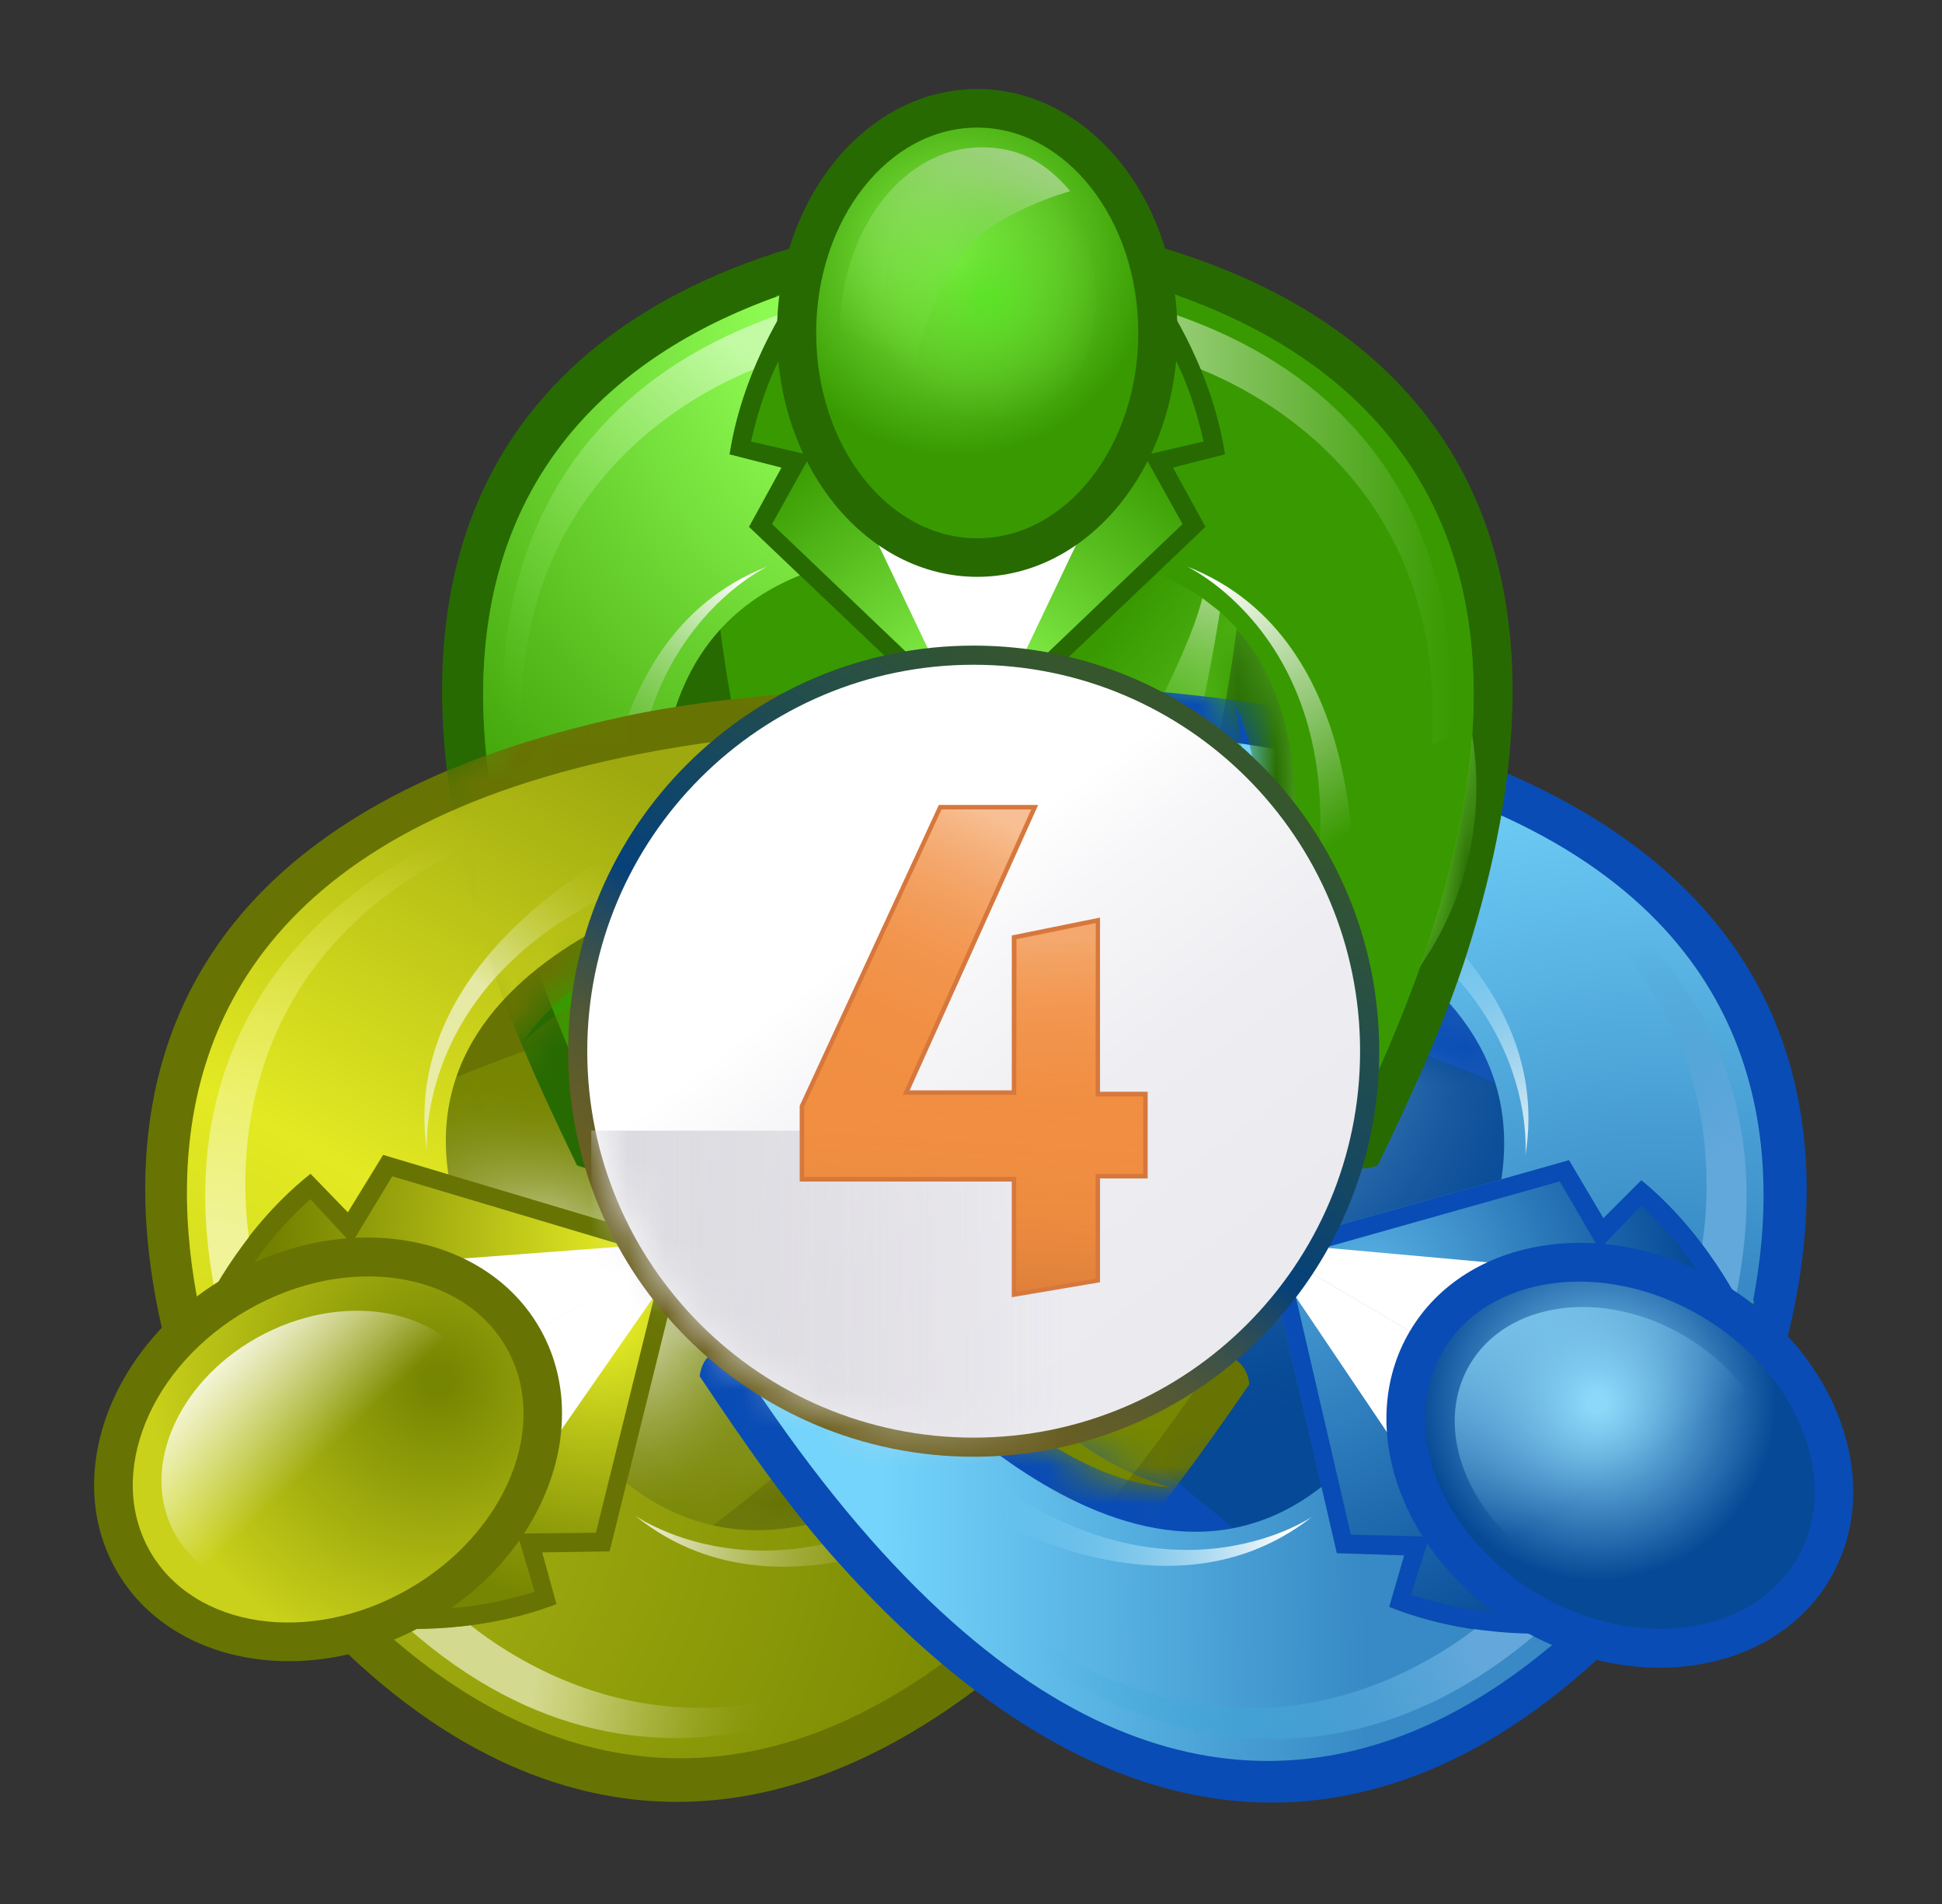 <svg width="51" height="50" viewBox="0 0 51 50" fill="none" xmlns="http://www.w3.org/2000/svg">
<rect x="0" y="0" width="51" height="50" fill="#333333" stroke="none"/>
<g clip-path="url(#clip0_5466_23330)">
<path d="M5.967 39.556C5.963 39.568 8.341 38.215 11.367 36.489C8.341 38.219 5.971 39.58 5.983 39.584C5.983 39.584 15.536 55.89 29.131 41.152C30.371 39.807 31.501 38.255 32.809 36.351C32.809 36.351 32.785 35.881 32.404 35.683C32.024 35.488 28.621 34.018 28.621 34.018C28.621 34.018 28.159 33.681 27.677 34.289C27.195 34.897 23.82 38.944 20.425 39.086C20.425 39.086 28.017 37.242 23.925 29.318C19.177 21.771 13.733 27.374 13.733 27.374C15.576 24.522 20.782 23.667 21.547 23.562C22.313 23.456 22.256 22.885 22.256 22.885C22.256 22.885 22.722 19.207 22.747 18.777C22.771 18.348 22.378 18.089 22.378 18.089C20.073 18.251 18.161 18.433 16.374 18.818C-3.225 23.047 5.967 39.556 5.967 39.556Z" fill="#677403"/>
<path d="M6.826 39.001C6.822 39.001 6.83 39.013 6.846 39.037C6.858 39.061 6.866 39.074 6.866 39.074C6.866 39.074 6.866 39.074 6.866 39.069C7.628 40.277 18.019 55.995 31.453 36.375L28.386 35.031C28.386 35.031 23.387 41.152 18.712 40.066C18.712 40.066 23.277 36.675 23.885 34.808C24.485 32.968 23.35 30.517 22.974 29.845C22.97 29.841 22.97 29.837 22.966 29.829C22.962 29.825 22.962 29.821 22.957 29.813C22.569 29.144 21.033 26.924 19.145 26.507C17.229 26.081 11.987 28.289 11.987 28.289C13.429 23.712 21.24 22.517 21.24 22.517L21.633 19.186C-2.087 20.795 6.174 37.733 6.826 39.001ZM11.29 36.501C12.566 35.772 13.992 34.958 15.402 34.151C13.996 34.958 12.566 35.772 11.29 36.501Z" fill="#778602"/>
<mask id="mask0_5466_23330" style="mask-type:luminance" maskUnits="userSpaceOnUse" x="4" y="19" width="28" height="28">
<path d="M6.83 39.009C6.826 39.009 6.834 39.021 6.846 39.041C6.858 39.065 6.862 39.074 6.862 39.074C6.862 39.074 6.862 39.074 6.862 39.069C7.583 40.22 17.994 56.044 31.452 36.383L28.386 35.035C28.386 35.035 23.387 41.156 18.712 40.07C18.712 40.07 23.277 36.679 23.885 34.812C24.48 32.985 23.354 30.538 22.969 29.841C22.965 29.833 22.961 29.825 22.957 29.821C22.953 29.813 22.949 29.805 22.945 29.8C22.54 29.116 21.017 26.924 19.141 26.507C17.225 26.081 11.983 28.289 11.983 28.289C13.425 23.712 21.235 22.517 21.235 22.517L21.628 19.186C-2.136 20.799 6.21 37.801 6.83 39.009Z" fill="white"/>
</mask>
<g mask="url(#mask0_5466_23330)">
<path opacity="0.79" d="M17.975 40.807C22.541 40.807 26.243 37.105 26.243 32.539C26.243 27.973 22.541 24.271 17.975 24.271C13.408 24.271 9.706 27.973 9.706 32.539C9.706 37.105 13.408 40.807 17.975 40.807Z" fill="url(#paint0_radial_5466_23330)"/>
</g>
<mask id="mask1_5466_23330" style="mask-type:luminance" maskUnits="userSpaceOnUse" x="4" y="19" width="28" height="28">
<path d="M6.83 39.009C6.826 39.009 6.834 39.021 6.846 39.041C6.858 39.065 6.862 39.074 6.862 39.074C6.862 39.074 6.862 39.074 6.862 39.069C7.583 40.22 17.994 56.044 31.452 36.383L28.386 35.035C28.386 35.035 23.387 41.156 18.712 40.07C18.712 40.07 23.277 36.679 23.885 34.812C24.48 32.985 23.354 30.538 22.969 29.841C22.965 29.833 22.961 29.825 22.957 29.821C22.953 29.813 22.949 29.805 22.945 29.8C22.54 29.116 21.017 26.924 19.141 26.507C17.225 26.081 11.983 28.289 11.983 28.289C13.425 23.712 21.235 22.517 21.235 22.517L21.628 19.186C-2.136 20.799 6.21 37.801 6.83 39.009Z" fill="white"/>
</mask>
<g mask="url(#mask1_5466_23330)">
<path opacity="0.52" d="M12.615 27.358C8.835 27.054 6.611 29.059 7.648 31.83C8.685 34.601 12.591 37.096 16.37 37.4C20.15 37.704 22.374 35.699 21.337 32.928C20.3 30.153 16.395 27.661 12.615 27.358Z" fill="url(#paint1_radial_5466_23330)"/>
</g>
<mask id="mask2_5466_23330" style="mask-type:luminance" maskUnits="userSpaceOnUse" x="4" y="19" width="28" height="28">
<path d="M6.83 39.009C6.826 39.009 6.834 39.021 6.846 39.041C6.858 39.065 6.862 39.074 6.862 39.074C6.862 39.074 6.862 39.074 6.862 39.069C7.583 40.22 17.994 56.044 31.452 36.383L28.386 35.035C28.386 35.035 23.387 41.156 18.712 40.07C18.712 40.07 23.277 36.679 23.885 34.812C24.48 32.985 23.354 30.538 22.969 29.841C22.965 29.833 22.961 29.825 22.957 29.821C22.953 29.813 22.949 29.805 22.945 29.8C22.54 29.116 21.017 26.924 19.141 26.507C17.225 26.081 11.983 28.289 11.983 28.289C13.425 23.712 21.235 22.517 21.235 22.517L21.628 19.186C-2.136 20.799 6.21 37.801 6.83 39.009Z" fill="white"/>
</mask>
<g mask="url(#mask2_5466_23330)">
<path opacity="0.52" d="M12.347 37.502C12.481 41.289 14.729 43.27 17.363 41.917C20 40.568 22.026 36.4 21.888 32.612C21.75 28.824 19.506 26.843 16.873 28.196C14.235 29.545 12.21 33.71 12.347 37.502Z" fill="url(#paint2_radial_5466_23330)"/>
</g>
<path d="M5.825 33.6C5.825 33.6 5.424 34.2 5.274 34.528C5.274 34.528 5.168 34.05 5.152 33.953L5.825 33.6Z" fill="#389A00"/>
<path d="M18.185 32.596L13.413 35.322L14.547 37.826L18.185 32.596Z" fill="white"/>
<path d="M11.039 42.732C11.039 42.732 10.318 42.772 9.961 42.736C9.961 42.736 10.318 43.068 10.395 43.133L11.039 42.732Z" fill="#389A00"/>
<path d="M6.83 39.001C6.83 39.001 17.505 56.765 31.461 36.379L28.39 35.03C28.39 35.03 21.864 43.222 16.459 38.952L14.669 37.895L13.271 35.342L6.83 39.001Z" fill="url(#paint3_radial_5466_23330)"/>
<path d="M11.881 42.27C11.881 42.27 17.148 47.5 23.925 43.068L23.998 43.522C23.998 43.522 17.484 48.796 10.654 42.703L10.455 42.351L11.881 42.27Z" fill="url(#paint4_linear_5466_23330)"/>
<path d="M9.957 42.732C9.957 42.732 12.295 43.011 14.608 42.12L14.235 40.763L16.005 40.734L17.994 32.701L17.439 32.997L9.957 42.732Z" fill="url(#paint5_radial_5466_23330)"/>
<path d="M9.961 42.736C9.961 42.736 12.299 43.015 14.612 42.124L14.239 40.767L16.01 40.739L17.999 32.705L17.444 33.001L15.649 40.252L13.583 40.273L14.041 41.8C14.041 41.8 11.873 42.513 10.727 42.1L9.961 42.736Z" fill="#677403"/>
<path d="M6.866 39.078C6.866 39.078 -3.015 20.86 21.633 19.191L21.239 22.52C21.239 22.52 10.775 24.145 11.776 30.85L11.8 32.883L13.291 35.383L6.866 39.078Z" fill="url(#paint6_linear_5466_23330)"/>
<path d="M5.262 34.528C5.262 34.528 6.21 32.373 8.15 30.829L9.131 31.842L10.058 30.331L17.991 32.701L17.452 33.029L5.262 34.528Z" fill="url(#paint7_radial_5466_23330)"/>
<path opacity="0.41" d="M6.83 36.497C8.576 35.5 10.626 35.8 11.407 37.173C12.189 38.547 11.407 40.463 9.661 41.46C7.915 42.456 5.865 42.156 5.084 40.783C4.302 39.41 5.084 37.494 6.83 36.497Z" fill="url(#paint8_radial_5466_23330)"/>
<path opacity="0.77" d="M11.213 30.238C11.213 30.238 10.796 25.324 17.221 22.991L16.67 22.115C16.67 22.115 10.431 25.008 11.213 30.238Z" fill="url(#paint9_linear_5466_23330)"/>
<path d="M6.648 33.11C6.648 33.11 4.821 25.915 12.076 22.33L11.724 22.034C11.724 22.034 3.873 24.967 5.651 33.945L5.849 34.297L6.648 33.11Z" fill="url(#paint10_linear_5466_23330)"/>
<path d="M5.27 34.528C5.27 34.528 6.218 32.373 8.158 30.829L9.139 31.842L10.066 30.331L17.999 32.701L17.46 33.029L10.302 30.89L9.232 32.66L8.15 31.49C8.15 31.49 6.437 32.997 6.21 34.192L5.27 34.528Z" fill="#677403"/>
<path d="M18.189 32.596L13.417 35.322L11.833 33.074L18.189 32.596Z" fill="white"/>
<path d="M18.185 32.592L13.413 35.318L14.547 37.826L18.185 32.592Z" fill="white"/>
<path d="M11.224 42.627C14.295 40.873 15.617 37.406 14.177 34.884C12.736 32.363 9.079 31.741 6.007 33.495C2.936 35.25 1.614 38.716 3.054 41.238C4.495 43.76 8.152 44.382 11.224 42.627Z" fill="#677403"/>
<path d="M6.522 34.39C9.106 32.912 12.141 33.361 13.299 35.391C14.458 37.421 13.303 40.26 10.715 41.739C8.126 43.218 5.096 42.764 3.937 40.734C2.778 38.705 3.933 35.865 6.522 34.39Z" fill="url(#paint11_radial_5466_23330)"/>
<path opacity="0.77" d="M16.674 39.799C16.674 39.799 20.692 42.655 25.967 38.308L26.441 39.227C26.441 39.223 20.782 43.129 16.674 39.799Z" fill="url(#paint12_linear_5466_23330)"/>
<path opacity="0.56" d="M23.897 34.816C24.493 32.989 23.366 30.542 22.982 29.845C22.978 29.837 22.974 29.829 22.97 29.825C22.965 29.817 22.961 29.808 22.957 29.805C22.552 29.12 21.029 26.928 19.153 26.511C18.712 26.414 18.088 26.454 17.395 26.58L17.541 26.847C17.954 26.807 18.323 26.811 18.61 26.875C20.486 27.293 22.009 29.48 22.415 30.169C22.419 30.177 22.423 30.185 22.427 30.189C22.431 30.197 22.435 30.206 22.439 30.21C22.828 30.906 23.95 33.353 23.354 35.18C23.245 35.513 23.01 35.897 22.698 36.298L22.791 36.469C23.326 35.873 23.739 35.294 23.897 34.816Z" fill="url(#paint13_linear_5466_23330)"/>
<path d="M6.943 35.026C9.147 33.9 11.651 34.39 12.534 36.12C13.417 37.85 12.344 40.163 10.14 41.289C7.936 42.416 5.432 41.925 4.549 40.196C3.666 38.466 4.739 36.153 6.943 35.026Z" fill="url(#paint14_linear_5466_23330)"/>
<path d="M45.149 39.778C45.161 39.774 42.812 38.377 39.81 36.602C42.812 38.373 45.17 39.762 45.166 39.746C45.166 39.746 54.605 23.375 35.066 18.858C33.284 18.445 31.375 18.234 29.07 18.04C29.07 18.04 28.673 18.295 28.694 18.725C28.71 19.154 29.123 22.837 29.123 22.837C29.123 22.837 29.058 23.404 29.824 23.521C30.59 23.639 35.779 24.566 37.582 27.451C37.582 27.451 32.222 21.767 27.361 29.241C23.152 37.1 30.719 39.057 30.719 39.057C27.324 38.867 24.011 34.767 23.541 34.155C23.067 33.544 22.601 33.872 22.601 33.872C22.601 33.872 19.174 35.29 18.793 35.48C18.408 35.67 18.375 36.14 18.375 36.14C19.656 38.065 20.762 39.633 21.985 40.998C35.358 55.942 45.149 39.778 45.149 39.778Z" fill="#094CB5"/>
<path d="M44.242 39.304C44.246 39.304 44.246 39.308 44.242 39.304C44.242 39.308 44.25 39.296 44.266 39.268C44.282 39.244 44.291 39.231 44.291 39.231C44.291 39.231 44.291 39.231 44.286 39.231C44.959 37.971 53.471 21.159 29.775 19.203L30.12 22.537C30.12 22.537 37.914 23.849 39.287 28.447C39.287 28.447 34.082 26.163 32.157 26.555C30.262 26.944 28.694 29.144 28.297 29.805C28.293 29.808 28.293 29.813 28.289 29.817C28.285 29.821 28.285 29.825 28.28 29.829C27.892 30.497 26.721 32.928 27.296 34.779C27.875 36.655 32.388 40.115 32.388 40.115C27.697 41.127 22.791 34.933 22.791 34.933L19.7 36.246C32.838 56.064 43.464 40.499 44.242 39.304ZM39.859 36.667C38.595 35.922 37.177 35.083 35.783 34.257C37.181 35.079 38.595 35.918 39.859 36.667Z" fill="#064996"/>
<mask id="mask3_5466_23330" style="mask-type:luminance" maskUnits="userSpaceOnUse" x="19" y="19" width="28" height="28">
<path d="M44.246 39.296C44.25 39.3 44.25 39.3 44.246 39.296C44.246 39.3 44.254 39.288 44.266 39.264C44.278 39.244 44.286 39.231 44.286 39.231C44.286 39.231 44.286 39.231 44.282 39.231C44.923 38.032 53.519 21.155 29.775 19.195L30.12 22.529C30.12 22.529 37.914 23.841 39.287 28.439C39.287 28.439 34.082 26.154 32.157 26.547C30.274 26.936 28.706 29.124 28.293 29.804C28.289 29.812 28.285 29.821 28.28 29.825C28.276 29.833 28.272 29.841 28.268 29.845C27.871 30.534 26.725 32.944 27.292 34.779C27.871 36.655 32.384 40.115 32.384 40.115C27.693 41.127 22.787 34.933 22.787 34.933L19.7 36.246C32.866 56.104 43.509 40.435 44.246 39.296Z" fill="white"/>
</mask>
<g mask="url(#mask3_5466_23330)">
<path opacity="0.74" d="M33.109 41.087C37.676 41.087 41.378 37.385 41.378 32.819C41.378 28.252 37.676 24.55 33.109 24.55C28.543 24.55 24.841 28.252 24.841 32.819C24.841 37.385 28.543 41.087 33.109 41.087Z" fill="url(#paint15_radial_5466_23330)"/>
</g>
<path d="M40.049 42.849C40.049 42.849 40.77 42.902 41.126 42.869C41.126 42.869 40.766 43.198 40.689 43.258L40.049 42.849Z" fill="#389A00"/>
<path d="M33.053 32.608L37.784 35.403L39.397 33.179L33.053 32.608Z" fill="white"/>
<path d="M45.4 33.799C45.4 33.799 45.793 34.407 45.939 34.735C45.939 34.735 46.053 34.261 46.069 34.163L45.4 33.799Z" fill="#389A00"/>
<path d="M44.242 39.304C44.242 39.304 54.39 21.236 29.771 19.203L30.116 22.537C30.116 22.537 40.466 24.153 39.429 30.959L39.397 33.041L37.87 35.521L44.242 39.304Z" fill="url(#paint16_radial_5466_23330)"/>
<path d="M44.582 33.292C44.582 33.292 46.519 26.126 39.312 22.431L39.672 22.144C39.672 22.144 47.479 25.194 45.567 34.143L45.36 34.492L44.582 33.292Z" fill="url(#paint17_linear_5466_23330)"/>
<path d="M45.935 34.739C45.935 34.739 45.02 32.571 43.104 31L42.107 31.996L41.204 30.469L33.239 32.717L33.77 33.053L45.935 34.739Z" fill="url(#paint18_radial_5466_23330)"/>
<path d="M45.935 34.735C45.935 34.735 45.02 32.567 43.104 30.995L42.107 31.992L41.204 30.469L33.239 32.717L33.77 33.053L40.961 31.024L42.002 32.81L43.104 31.656C43.104 31.656 44.797 33.187 45.004 34.386L45.935 34.735Z" fill="#094CB5"/>
<path d="M44.291 39.236C44.291 39.236 33.352 56.838 19.7 36.25L22.787 34.945C22.787 34.945 29.378 43.234 34.71 39.041L36.468 38.012L37.902 35.48L44.291 39.236Z" fill="url(#paint19_linear_5466_23330)"/>
<path d="M41.135 42.882C41.135 42.882 38.793 43.125 36.492 42.201L36.885 40.848L35.114 40.791L33.247 32.729L33.798 33.033L41.135 42.882Z" fill="url(#paint20_radial_5466_23330)"/>
<path opacity="0.41" d="M42.066 40.544C40.337 39.519 39.583 37.591 40.385 36.234C41.187 34.877 43.241 34.605 44.971 35.626C46.701 36.651 47.455 38.579 46.652 39.936C45.85 41.294 43.796 41.565 42.066 40.544Z" fill="url(#paint21_radial_5466_23330)"/>
<path d="M34.458 39.831C34.458 39.831 30.395 42.626 25.189 38.203L24.703 39.114C24.699 39.114 30.302 43.104 34.458 39.831Z" fill="url(#paint22_linear_5466_23330)"/>
<path d="M39.211 42.379C39.211 42.379 33.867 47.528 27.155 42.999L27.074 43.453C27.074 43.453 33.507 48.821 40.43 42.833L40.637 42.484L39.211 42.379Z" fill="url(#paint23_linear_5466_23330)"/>
<path d="M41.127 42.873C41.127 42.873 38.785 43.117 36.484 42.193L36.877 40.84L35.107 40.783L33.239 32.721L33.79 33.025L35.475 40.301L37.542 40.354L37.055 41.877C37.055 41.877 39.215 42.622 40.365 42.225L41.127 42.873Z" fill="#094CB5"/>
<path d="M33.053 32.608L37.784 35.403L36.613 37.891L33.053 32.608Z" fill="white"/>
<path d="M33.053 32.608L37.784 35.407L39.397 33.179L33.053 32.608Z" fill="white"/>
<path d="M48.053 41.476C49.531 38.976 48.26 35.49 45.215 33.69C42.17 31.89 38.504 32.457 37.026 34.957C35.548 37.457 36.819 40.943 39.863 42.743C42.908 44.543 46.575 43.976 48.053 41.476Z" fill="#094CB5"/>
<path d="M40.385 41.857C37.821 40.342 36.707 37.481 37.898 35.472C39.089 33.463 42.127 33.057 44.692 34.573C47.256 36.088 48.37 38.948 47.179 40.957C45.988 42.967 42.95 43.372 40.385 41.857Z" fill="url(#paint24_radial_5466_23330)"/>
<path opacity="0.77" d="M40.057 30.355C40.057 30.355 40.547 25.45 34.159 23.019L34.722 22.152C34.726 22.152 40.92 25.137 40.057 30.355Z" fill="url(#paint25_linear_5466_23330)"/>
<path d="M40.669 41.139C38.538 39.88 37.61 37.506 38.599 35.833C39.587 34.159 42.115 33.827 44.246 35.087C46.377 36.347 47.305 38.721 46.316 40.394C45.328 42.063 42.8 42.399 40.669 41.139Z" fill="url(#paint26_linear_5466_23330)"/>
<path opacity="0.56" d="M32.153 26.547C30.269 26.936 28.702 29.124 28.288 29.804C28.284 29.812 28.28 29.821 28.276 29.825C28.272 29.833 28.268 29.841 28.264 29.845C27.867 30.534 26.721 32.944 27.288 34.779C27.422 35.213 27.766 35.731 28.215 36.274L28.378 36.015C28.139 35.675 27.96 35.355 27.871 35.071C27.304 33.236 28.451 30.825 28.848 30.137C28.852 30.128 28.856 30.12 28.86 30.116C28.864 30.108 28.868 30.1 28.872 30.096C29.285 29.416 30.857 27.224 32.737 26.839C33.081 26.77 33.531 26.782 34.033 26.855L34.134 26.693C33.356 26.519 32.647 26.446 32.153 26.547Z" fill="url(#paint27_linear_5466_23330)"/>
<path d="M25.68 5.696C25.672 5.688 25.663 8.423 25.663 11.906C25.659 8.423 25.655 5.688 25.647 5.696C25.647 5.696 6.753 5.903 12.805 25.02C13.356 26.766 14.146 28.516 15.151 30.599C15.151 30.599 15.572 30.809 15.933 30.574C16.293 30.339 19.255 28.115 19.255 28.115C19.255 28.115 19.777 27.88 19.489 27.163C19.202 26.446 17.363 21.504 18.922 18.486C18.922 18.486 16.759 25.992 25.668 26.369C34.576 25.992 32.413 18.486 32.413 18.486C33.976 21.504 32.133 26.442 31.846 27.163C31.558 27.88 32.08 28.115 32.08 28.115C32.08 28.115 35.046 30.343 35.402 30.574C35.759 30.805 36.184 30.599 36.184 30.599C37.189 28.516 37.975 26.766 38.53 25.02C44.578 5.903 25.68 5.696 25.68 5.696Z" fill="#276A02"/>
<path d="M25.736 6.721C25.736 6.717 25.736 6.717 25.736 6.721C25.736 6.717 25.724 6.717 25.696 6.721C25.668 6.721 25.651 6.721 25.651 6.721C25.651 6.721 25.651 6.721 25.651 6.725C24.225 6.786 5.42 8.013 15.795 29.407L18.489 27.414C18.489 27.414 15.653 20.037 18.914 16.517C18.914 16.517 19.595 22.16 20.916 23.614C22.216 25.049 24.906 25.279 25.68 25.283C25.684 25.283 25.692 25.283 25.696 25.283C25.7 25.283 25.708 25.283 25.712 25.283C26.486 25.275 29.176 25.049 30.476 23.614C31.797 22.16 32.477 16.517 32.477 16.517C35.739 20.041 32.903 27.414 32.903 27.414L35.597 29.407C45.964 8.009 27.158 6.782 25.736 6.721ZM25.692 11.838C25.692 13.308 25.692 14.949 25.692 16.569C25.692 14.949 25.692 13.304 25.692 11.838Z" fill="#389A00"/>
<mask id="mask4_5466_23330" style="mask-type:luminance" maskUnits="userSpaceOnUse" x="12" y="6" width="27" height="24">
<path d="M25.724 6.721C25.728 6.717 25.728 6.717 25.724 6.721C25.724 6.717 25.712 6.717 25.688 6.721C25.663 6.721 25.647 6.721 25.647 6.721C25.647 6.721 25.647 6.721 25.647 6.725C24.29 6.782 5.387 7.969 15.783 29.407L18.477 27.414C18.477 27.414 15.641 20.037 18.902 16.517C18.902 16.517 19.583 22.16 20.903 23.614C22.196 25.036 24.878 25.275 25.676 25.283C25.684 25.283 25.692 25.283 25.7 25.283C25.708 25.283 25.716 25.283 25.724 25.283C26.522 25.275 29.18 25.036 30.468 23.614C31.789 22.16 32.469 16.517 32.469 16.517C35.73 20.041 32.895 27.414 32.895 27.414L35.589 29.407C45.988 7.965 27.081 6.778 25.724 6.721Z" fill="white"/>
</mask>
<g mask="url(#mask4_5466_23330)">
<path opacity="0.74" d="M30.505 28.925C35.071 28.925 38.773 25.224 38.773 20.657C38.773 16.09 35.071 12.389 30.505 12.389C25.938 12.389 22.236 16.09 22.236 20.657C22.236 25.224 25.938 28.925 30.505 28.925Z" fill="url(#paint28_linear_5466_23330)"/>
</g>
<path d="M30.922 8.528C30.922 8.528 30.598 7.88 30.391 7.588C30.391 7.588 30.857 7.734 30.95 7.766L30.922 8.528Z" fill="#389A00"/>
<path d="M25.663 19.762V14.264L22.929 14.009L25.663 19.762Z" fill="white"/>
<path d="M20.405 8.528C20.405 8.528 20.73 7.88 20.936 7.588C20.936 7.588 20.47 7.734 20.377 7.766L20.405 8.528Z" fill="#389A00"/>
<path d="M25.736 6.721C25.736 6.721 5.019 7.179 15.795 29.407L18.489 27.414C18.489 27.414 14.612 17.683 21.001 15.111L22.812 14.078L25.72 14.131L25.736 6.721Z" fill="url(#paint29_radial_5466_23330)"/>
<path d="M20.389 9.488C20.389 9.488 13.235 11.469 13.721 19.551L13.291 19.389C13.291 19.389 11.942 11.117 20.62 8.208H21.025L20.389 9.488Z" fill="url(#paint30_linear_5466_23330)"/>
<path d="M20.944 7.588C20.944 7.588 19.542 9.48 19.165 11.931L20.531 12.279L19.676 13.835L25.668 19.547L25.684 18.919L20.944 7.588Z" fill="url(#paint31_radial_5466_23330)"/>
<path d="M20.94 7.588C20.94 7.588 19.538 9.48 19.161 11.931L20.526 12.279L19.672 13.835L25.663 19.547L25.679 18.919L20.275 13.762L21.28 11.955L19.724 11.595C19.724 11.595 20.182 9.358 21.106 8.568L20.94 7.588Z" fill="#276A02"/>
<path d="M25.651 6.717C25.651 6.717 46.369 7.175 35.593 29.403L32.899 27.41C32.899 27.41 36.679 17.517 30.359 15.062L28.58 14.074L25.672 14.127L25.651 6.717Z" fill="#389A00"/>
<path d="M30.395 7.58C30.395 7.58 31.797 9.472 32.174 11.923L30.809 12.271L31.663 13.827L25.672 19.539L25.655 18.911L30.395 7.58Z" fill="url(#paint32_radial_5466_23330)"/>
<path opacity="0.41" d="M25.052 11.607C26.629 11.607 27.907 9.976 27.907 7.965C27.907 5.953 26.629 4.323 25.052 4.323C23.474 4.323 22.195 5.953 22.195 7.965C22.195 9.976 23.474 11.607 25.052 11.607Z" fill="url(#paint33_radial_5466_23330)"/>
<path d="M31.169 14.876C31.169 14.876 35.642 16.95 34.483 23.687L35.516 23.643C35.516 23.643 36.099 16.788 31.169 14.876Z" fill="url(#paint34_linear_5466_23330)"/>
<path d="M31.574 15.707L32.036 16.063C32.036 16.063 31.294 20.957 30.387 22.034L29.281 20.633C29.281 20.633 31.161 17.396 31.574 15.707Z" fill="url(#paint35_linear_5466_23330)"/>
<path d="M30.938 9.488C30.938 9.488 38.092 11.469 37.606 19.551L38.035 19.389C38.035 19.389 39.385 11.117 30.707 8.208H30.302L30.938 9.488Z" fill="url(#paint36_linear_5466_23330)"/>
<path d="M30.391 7.588C30.391 7.588 31.793 9.48 32.17 11.931L30.804 12.279L31.659 13.835L25.668 19.547L25.651 18.919L31.056 13.762L30.051 11.955L31.607 11.595C31.607 11.595 31.149 9.358 30.225 8.568L30.391 7.588Z" fill="#276A02"/>
<path d="M25.663 19.762V14.264L28.402 14.009L25.663 19.762Z" fill="white"/>
<path d="M25.668 19.762V14.264L22.929 14.009L25.668 19.762Z" fill="white"/>
<path d="M25.664 15.148C28.568 15.148 30.922 12.28 30.922 8.743C30.922 5.205 28.568 2.338 25.664 2.338C22.759 2.338 20.405 5.205 20.405 8.743C20.405 12.28 22.759 15.148 25.664 15.148Z" fill="#276A02"/>
<path d="M25.663 14.135C27.999 14.135 29.893 11.72 29.893 8.743C29.893 5.765 27.999 3.351 25.663 3.351C23.327 3.351 21.434 5.765 21.434 8.743C21.434 11.72 23.327 14.135 25.663 14.135Z" fill="url(#paint37_radial_5466_23330)"/>
<path d="M28.09 5.024C28.09 5.024 26.15 5.571 25.412 6.523C24.675 7.475 23.427 9.5 24.112 13.025V13.029C22.836 12.255 22.054 10.707 22.054 8.743C22.054 6.053 23.719 3.869 25.773 3.869C26.733 3.869 27.442 4.234 28.102 5.015L28.09 5.024Z" fill="url(#paint38_linear_5466_23330)"/>
<path d="M20.158 14.876C20.158 14.876 15.685 16.95 16.844 23.687L15.811 23.643C15.811 23.643 15.227 16.788 20.158 14.876Z" fill="url(#paint39_linear_5466_23330)"/>
<path d="M25.996 11.388C27.533 11.388 28.779 9.801 28.779 7.843C28.779 5.886 27.533 4.298 25.996 4.298C24.459 4.298 23.213 5.886 23.213 7.843C23.213 9.801 24.459 11.388 25.996 11.388Z" fill="url(#paint40_radial_5466_23330)"/>
<mask id="mask5_5466_23330" style="mask-type:luminance" maskUnits="userSpaceOnUse" x="27" y="17" width="7" height="8">
<path d="M32.243 18.218C32.243 18.218 33.725 19.592 32.672 24.388C32.672 24.388 28.929 24.279 28.819 24.092C28.71 23.906 27.365 22.638 27.393 21.775C27.422 20.912 26.907 19.134 27.017 18.542C27.126 17.951 27.15 17.68 27.503 17.517C27.851 17.355 28.042 16.898 29.067 17.06C30.087 17.222 32.243 18.218 32.243 18.218Z" fill="white"/>
</mask>
<g mask="url(#mask5_5466_23330)">
<path d="M45.149 39.778C45.161 39.774 42.812 38.377 39.81 36.602C42.812 38.373 45.17 39.762 45.166 39.746C45.166 39.746 54.605 23.375 35.066 18.858C33.284 18.445 31.375 18.234 29.07 18.04C29.07 18.04 28.673 18.295 28.694 18.725C28.71 19.154 29.123 22.837 29.123 22.837C29.123 22.837 29.058 23.404 29.824 23.521C30.59 23.639 35.779 24.566 37.582 27.451C37.582 27.451 32.222 21.767 27.361 29.241C23.152 37.101 30.719 39.057 30.719 39.057C27.324 38.867 24.011 34.767 23.541 34.155C23.067 33.544 22.601 33.872 22.601 33.872C22.601 33.872 19.174 35.29 18.793 35.48C18.408 35.67 18.375 36.14 18.375 36.14C19.656 38.065 20.762 39.633 21.985 40.998C35.358 55.942 45.149 39.778 45.149 39.778Z" fill="#094CB5"/>
<path d="M44.242 39.304C44.246 39.304 44.246 39.308 44.242 39.304C44.242 39.308 44.25 39.296 44.266 39.268C44.282 39.244 44.291 39.231 44.291 39.231C44.291 39.231 44.291 39.231 44.286 39.231C44.959 37.971 53.471 21.159 29.775 19.203L30.12 22.537C30.12 22.537 37.914 23.849 39.287 28.447C39.287 28.447 34.082 26.163 32.157 26.555C30.262 26.944 28.694 29.144 28.297 29.805C28.293 29.808 28.293 29.813 28.289 29.817C28.285 29.821 28.285 29.825 28.28 29.829C27.892 30.497 26.721 32.928 27.296 34.779C27.875 36.655 32.388 40.115 32.388 40.115C27.697 41.127 22.791 34.933 22.791 34.933L19.7 36.246C32.838 56.064 43.464 40.499 44.242 39.304ZM39.859 36.667C38.595 35.922 37.177 35.083 35.783 34.257C37.181 35.079 38.595 35.918 39.859 36.667Z" fill="#064996"/>
<path d="M44.242 39.304C44.242 39.304 54.39 21.236 29.771 19.203L30.116 22.537C30.116 22.537 40.466 24.153 39.429 30.959L39.397 33.041L37.87 35.521L44.242 39.304Z" fill="url(#paint41_radial_5466_23330)"/>
</g>
<mask id="mask6_5466_23330" style="mask-type:luminance" maskUnits="userSpaceOnUse" x="25" y="31" width="10" height="9">
<path d="M25.627 36.412C25.627 36.412 28.2 38.96 30.719 39.061L31.169 39.069C31.169 39.069 33.802 37.911 33.81 37.882C33.819 37.854 34.807 34.686 34.815 34.459C34.823 34.236 34.232 32.895 34.086 32.778C33.944 32.66 33.089 32.276 32.522 32.15C31.955 32.025 31.282 31.96 31.096 31.96C30.906 31.96 30.002 31.952 29.472 31.944C28.941 31.935 28.503 32.069 27.997 32.142C27.495 32.215 26.389 32.997 26.316 33.122C26.243 33.248 25.57 34.962 25.562 34.998C25.554 35.035 25.384 35.743 25.384 35.743L25.627 36.412Z" fill="white"/>
</mask>
<g mask="url(#mask6_5466_23330)">
<path d="M5.967 39.556C5.963 39.568 8.341 38.215 11.367 36.489C8.341 38.219 5.971 39.58 5.983 39.584C5.983 39.584 15.536 55.89 29.131 41.152C30.371 39.807 31.501 38.255 32.809 36.351C32.809 36.351 32.785 35.881 32.404 35.683C32.024 35.488 28.621 34.018 28.621 34.018C28.621 34.018 28.159 33.681 27.677 34.289C27.195 34.897 23.82 38.944 20.425 39.086C20.425 39.086 28.017 37.242 23.925 29.318C19.177 21.771 13.733 27.374 13.733 27.374C15.576 24.522 20.782 23.667 21.547 23.562C22.313 23.456 22.256 22.885 22.256 22.885C22.256 22.885 22.722 19.207 22.747 18.777C22.771 18.348 22.378 18.089 22.378 18.089C20.073 18.251 18.161 18.433 16.374 18.818C-3.225 23.047 5.967 39.556 5.967 39.556Z" fill="#677403"/>
<path d="M6.826 39.001C6.822 39.001 6.83 39.013 6.846 39.037C6.858 39.061 6.866 39.074 6.866 39.074C6.866 39.074 6.866 39.074 6.866 39.069C7.628 40.277 18.019 55.995 31.453 36.376L28.386 35.031C28.386 35.031 23.387 41.152 18.712 40.066C18.712 40.066 23.277 36.675 23.885 34.808C24.485 32.968 23.35 30.517 22.974 29.845C22.97 29.841 22.97 29.837 22.966 29.829C22.962 29.825 22.962 29.821 22.957 29.813C22.569 29.144 21.033 26.924 19.145 26.507C17.229 26.082 11.987 28.289 11.987 28.289C13.429 23.712 21.24 22.517 21.24 22.517L21.633 19.186C-2.087 20.795 6.174 37.733 6.826 39.001ZM11.29 36.501C12.566 35.772 13.992 34.958 15.402 34.151C13.996 34.958 12.566 35.772 11.29 36.501Z" fill="#778602"/>
<mask id="mask7_5466_23330" style="mask-type:luminance" maskUnits="userSpaceOnUse" x="4" y="19" width="28" height="28">
<path d="M6.83 39.009C6.826 39.009 6.834 39.021 6.846 39.041C6.858 39.065 6.862 39.074 6.862 39.074C6.862 39.074 6.862 39.074 6.862 39.069C7.583 40.22 17.994 56.044 31.452 36.384L28.386 35.035C28.386 35.035 23.387 41.156 18.712 40.07C18.712 40.07 23.277 36.679 23.885 34.812C24.48 32.985 23.354 30.538 22.969 29.841C22.965 29.833 22.961 29.825 22.957 29.821C22.953 29.813 22.949 29.805 22.945 29.8C22.54 29.116 21.017 26.924 19.141 26.507C17.225 26.082 11.983 28.289 11.983 28.289C13.425 23.712 21.235 22.517 21.235 22.517L21.628 19.186C-2.136 20.799 6.21 37.801 6.83 39.009Z" fill="white"/>
</mask>
<g mask="url(#mask7_5466_23330)">
<path opacity="0.79" d="M17.975 40.807C22.541 40.807 26.243 37.105 26.243 32.539C26.243 27.973 22.541 24.271 17.975 24.271C13.408 24.271 9.706 27.973 9.706 32.539C9.706 37.105 13.408 40.807 17.975 40.807Z" fill="url(#paint42_radial_5466_23330)"/>
</g>
<path d="M6.83 39.001C6.83 39.001 17.505 56.765 31.461 36.38L28.39 35.031C28.39 35.031 21.864 43.222 16.459 38.952L14.669 37.895L13.271 35.342L6.83 39.001Z" fill="url(#paint43_radial_5466_23330)"/>
<path opacity="0.77" d="M16.674 39.799C16.674 39.799 20.692 42.655 25.967 38.308L26.441 39.227C26.441 39.223 20.782 43.129 16.674 39.799Z" fill="url(#paint44_linear_5466_23330)"/>
</g>
<mask id="mask8_5466_23330" style="mask-type:luminance" maskUnits="userSpaceOnUse" x="9" y="16" width="15" height="12">
<path d="M13.656 27.325C13.656 27.325 14.762 24.846 20.66 23.606C20.689 23.659 21.685 23.93 21.872 23.93C22.062 23.93 22.358 24.441 22.654 23.444C22.949 22.448 23.002 22.043 23.111 21.504C23.221 20.965 23.383 18.729 23.273 18.162C23.164 17.594 22.949 16.893 22.491 16.812C22.034 16.732 19.797 17.003 18.854 17.084C17.91 17.165 17.533 17.084 16.617 17.38C15.702 17.675 13.494 18.781 13.356 18.834C13.223 18.887 11.792 20.155 11.792 20.155L9.706 21.082L12.967 27.593L13.656 27.325Z" fill="white"/>
</mask>
<g mask="url(#mask8_5466_23330)">
<path d="M5.967 39.556C5.963 39.568 8.341 38.215 11.367 36.489C8.341 38.219 5.971 39.58 5.983 39.584C5.983 39.584 15.535 55.89 29.131 41.152C30.371 39.807 31.501 38.255 32.809 36.351C32.809 36.351 32.785 35.881 32.404 35.683C32.023 35.488 28.62 34.018 28.62 34.018C28.62 34.018 28.159 33.681 27.677 34.289C27.195 34.897 23.82 38.944 20.425 39.086C20.425 39.086 28.017 37.242 23.925 29.318C19.177 21.771 13.733 27.374 13.733 27.374C15.576 24.522 20.782 23.667 21.547 23.562C22.313 23.456 22.256 22.885 22.256 22.885C22.256 22.885 22.722 19.207 22.746 18.777C22.771 18.348 22.378 18.088 22.378 18.088C20.073 18.25 18.16 18.433 16.374 18.818C-3.225 23.047 5.967 39.556 5.967 39.556Z" fill="#677403"/>
<path d="M6.826 39.001C6.822 39.001 6.83 39.013 6.846 39.037C6.858 39.061 6.866 39.073 6.866 39.073C6.866 39.073 6.866 39.073 6.866 39.069C7.628 40.277 18.019 55.995 31.453 36.375L28.386 35.03C28.386 35.03 23.387 41.152 18.712 40.066C18.712 40.066 23.277 36.675 23.885 34.808C24.485 32.968 23.35 30.517 22.974 29.845C22.97 29.841 22.97 29.837 22.965 29.829C22.961 29.825 22.961 29.821 22.957 29.812C22.568 29.144 21.033 26.924 19.145 26.507C17.229 26.081 11.987 28.289 11.987 28.289C13.429 23.712 21.24 22.516 21.24 22.516L21.633 19.186C-2.087 20.795 6.173 37.733 6.826 39.001ZM11.29 36.501C12.566 35.772 13.992 34.958 15.402 34.151C13.996 34.958 12.566 35.772 11.29 36.501Z" fill="#778602"/>
<mask id="mask9_5466_23330" style="mask-type:luminance" maskUnits="userSpaceOnUse" x="4" y="19" width="28" height="28">
<path d="M6.829 39.009C6.825 39.009 6.834 39.021 6.846 39.041C6.858 39.065 6.862 39.073 6.862 39.073C6.862 39.073 6.862 39.073 6.862 39.069C7.583 40.22 17.994 56.044 31.452 36.383L28.386 35.034C28.386 35.034 23.387 41.156 18.712 40.07C18.712 40.07 23.277 36.679 23.885 34.812C24.48 32.985 23.354 30.538 22.969 29.841C22.965 29.833 22.961 29.825 22.957 29.821C22.953 29.812 22.949 29.804 22.945 29.8C22.54 29.116 21.017 26.924 19.141 26.507C17.225 26.081 11.982 28.289 11.982 28.289C13.425 23.712 21.235 22.516 21.235 22.516L21.628 19.186C-2.136 20.799 6.21 37.801 6.829 39.009Z" fill="white"/>
</mask>
<g mask="url(#mask9_5466_23330)">
<path opacity="0.79" d="M17.974 40.807C22.541 40.807 26.243 37.105 26.243 32.539C26.243 27.972 22.541 24.271 17.974 24.271C13.408 24.271 9.706 27.972 9.706 32.539C9.706 37.105 13.408 40.807 17.974 40.807Z" fill="url(#paint45_radial_5466_23330)"/>
</g>
<mask id="mask10_5466_23330" style="mask-type:luminance" maskUnits="userSpaceOnUse" x="4" y="19" width="28" height="28">
<path d="M6.829 39.009C6.825 39.009 6.834 39.021 6.846 39.041C6.858 39.065 6.862 39.073 6.862 39.073C6.862 39.073 6.862 39.073 6.862 39.069C7.583 40.22 17.994 56.044 31.452 36.383L28.386 35.034C28.386 35.034 23.387 41.156 18.712 40.07C18.712 40.07 23.277 36.679 23.885 34.812C24.48 32.985 23.354 30.538 22.969 29.841C22.965 29.833 22.961 29.825 22.957 29.821C22.953 29.812 22.949 29.804 22.945 29.8C22.54 29.116 21.017 26.924 19.141 26.507C17.225 26.081 11.982 28.289 11.982 28.289C13.425 23.712 21.235 22.516 21.235 22.516L21.628 19.186C-2.136 20.799 6.21 37.801 6.829 39.009Z" fill="white"/>
</mask>
<g mask="url(#mask10_5466_23330)">
<path opacity="0.52" d="M12.615 27.358C8.835 27.054 6.611 29.059 7.648 31.83C8.685 34.601 12.59 37.096 16.37 37.4C20.15 37.704 22.374 35.699 21.337 32.928C20.3 30.153 16.395 27.661 12.615 27.358Z" fill="url(#paint46_radial_5466_23330)"/>
</g>
<mask id="mask11_5466_23330" style="mask-type:luminance" maskUnits="userSpaceOnUse" x="4" y="19" width="28" height="28">
<path d="M6.829 39.009C6.825 39.009 6.834 39.021 6.846 39.041C6.858 39.065 6.862 39.073 6.862 39.073C6.862 39.073 6.862 39.073 6.862 39.069C7.583 40.22 17.994 56.044 31.452 36.383L28.386 35.034C28.386 35.034 23.387 41.156 18.712 40.07C18.712 40.07 23.277 36.679 23.885 34.812C24.48 32.985 23.354 30.538 22.969 29.841C22.965 29.833 22.961 29.825 22.957 29.821C22.953 29.812 22.949 29.804 22.945 29.8C22.54 29.116 21.017 26.924 19.141 26.507C17.225 26.081 11.982 28.289 11.982 28.289C13.425 23.712 21.235 22.516 21.235 22.516L21.628 19.186C-2.136 20.799 6.21 37.801 6.829 39.009Z" fill="white"/>
</mask>
<g mask="url(#mask11_5466_23330)">
<path opacity="0.52" d="M12.347 37.502C12.481 41.289 14.729 43.27 17.363 41.917C20 40.568 22.026 36.4 21.888 32.612C21.75 28.824 19.506 26.843 16.872 28.196C14.235 29.545 12.21 33.71 12.347 37.502Z" fill="url(#paint47_radial_5466_23330)"/>
</g>
<path d="M6.866 39.078C6.866 39.078 -3.015 20.86 21.632 19.19L21.239 22.52C21.239 22.52 10.775 24.145 11.776 30.85L11.8 32.883L13.291 35.383L6.866 39.078Z" fill="url(#paint48_linear_5466_23330)"/>
<path opacity="0.77" d="M11.213 30.238C11.213 30.238 10.796 25.324 17.221 22.99L16.67 22.115C16.67 22.115 10.431 25.008 11.213 30.238Z" fill="url(#paint49_linear_5466_23330)"/>
<path d="M6.647 33.11C6.647 33.11 4.82 25.915 12.076 22.33L11.723 22.034C11.723 22.034 3.872 24.967 5.651 33.945L5.849 34.297L6.647 33.11Z" fill="url(#paint50_linear_5466_23330)"/>
<path opacity="0.56" d="M23.897 34.816C24.493 32.989 23.366 30.542 22.982 29.845C22.977 29.837 22.973 29.829 22.969 29.825C22.965 29.817 22.961 29.808 22.957 29.804C22.552 29.12 21.029 26.928 19.153 26.511C18.712 26.414 18.088 26.454 17.395 26.58L17.541 26.847C17.954 26.807 18.323 26.811 18.61 26.875C20.486 27.293 22.009 29.48 22.414 30.169C22.418 30.177 22.422 30.185 22.427 30.189C22.431 30.197 22.435 30.206 22.439 30.209C22.828 30.906 23.95 33.353 23.354 35.18C23.245 35.513 23.01 35.897 22.698 36.298L22.791 36.468C23.326 35.873 23.739 35.294 23.897 34.816Z" fill="url(#paint51_linear_5466_23330)"/>
</g>
<path d="M25.57 38.255C31.452 38.255 36.221 33.487 36.221 27.605C36.221 21.723 31.452 16.954 25.57 16.954C19.688 16.954 14.92 21.723 14.92 27.605C14.92 33.487 19.688 38.255 25.57 38.255Z" fill="url(#paint52_linear_5466_23330)"/>
<path d="M25.57 37.753C31.175 37.753 35.718 33.209 35.718 27.605C35.718 22 31.175 17.457 25.57 17.457C19.966 17.457 15.422 22 15.422 27.605C15.422 33.209 19.966 37.753 25.57 37.753Z" fill="url(#paint53_linear_5466_23330)"/>
<mask id="mask12_5466_23330" style="mask-type:luminance" maskUnits="userSpaceOnUse" x="15" y="17" width="21" height="21">
<path d="M25.57 37.753C31.175 37.753 35.718 33.209 35.718 27.605C35.718 22 31.175 17.457 25.57 17.457C19.966 17.457 15.422 22 15.422 27.605C15.422 33.209 19.966 37.753 25.57 37.753Z" fill="white"/>
</mask>
<g mask="url(#mask12_5466_23330)">
<path d="M28.224 29.695H15.532V41.828H28.224V29.695Z" fill="url(#paint54_linear_5466_23330)"/>
<path d="M28.224 29.695H15.532V41.828H28.224V29.695Z" fill="url(#paint55_linear_5466_23330)"/>
</g>
<path d="M28.771 24.238L26.688 24.66V28.751H23.707L27.081 21.257H24.727L21.118 29.063V30.906H26.688V33.928L28.771 33.576V30.829H30.022V28.792H28.771V24.238Z" fill="#F19042"/>
<path d="M26.571 31.028H21.001V29.039L24.655 21.139H27.264L23.889 28.634H26.571V24.566L28.888 24.096V28.67H30.14V30.947H28.888V33.673L26.571 34.066V31.028Z" fill="#D6783D"/>
<path d="M28.771 24.238L26.688 24.66V28.751H23.707L27.081 21.257H24.727L21.118 29.063V30.906H26.688V33.928L28.771 33.576V30.829H30.022V28.792H28.771V24.238Z" fill="#F18E41"/>
<g opacity="0.43">
<path d="M23.707 28.751L27.081 21.257H24.727L21.118 29.063L23.707 28.751Z" fill="url(#paint56_linear_5466_23330)"/>
</g>
<path opacity="0.23" d="M28.779 28.796V24.242L26.701 24.668V28.755" fill="url(#paint57_linear_5466_23330)"/>
<path opacity="0.23" d="M21.118 29.063V30.91H26.688V33.929L28.771 33.576V30.829H30.022V28.792" fill="url(#paint58_linear_5466_23330)"/>
</g>
<defs>
<radialGradient id="paint0_radial_5466_23330" cx="0" cy="0" r="1" gradientUnits="userSpaceOnUse" gradientTransform="translate(23.517 32.659) scale(10.237)">
<stop offset="0.002" stop-color="#A0AA63"/>
<stop offset="0.659" stop-color="#A2AC57" stop-opacity="0.324"/>
<stop offset="0.974" stop-color="#A3AD50" stop-opacity="0"/>
</radialGradient>
<radialGradient id="paint1_radial_5466_23330" cx="0" cy="0" r="1" gradientUnits="userSpaceOnUse" gradientTransform="translate(14.48 32.407) rotate(23.34) scale(6.625 3.941)">
<stop offset="0.003" stop-color="white"/>
<stop offset="0.082" stop-color="#F9F9F3" stop-opacity="0.912"/>
<stop offset="0.225" stop-color="#E8EBD4" stop-opacity="0.755"/>
<stop offset="0.414" stop-color="#CDD3A2" stop-opacity="0.547"/>
<stop offset="0.642" stop-color="#A8B15C" stop-opacity="0.294"/>
<stop offset="0.902" stop-color="#788705" stop-opacity="0.01"/>
<stop offset="0.91" stop-color="#778602" stop-opacity="0"/>
</radialGradient>
<radialGradient id="paint2_radial_5466_23330" cx="0" cy="0" r="1" gradientUnits="userSpaceOnUse" gradientTransform="translate(17.147 35.068) rotate(-73.279) scale(6.624 3.94)">
<stop offset="0.003" stop-color="white"/>
<stop offset="0.082" stop-color="#F9F9F3" stop-opacity="0.912"/>
<stop offset="0.225" stop-color="#E8EBD4" stop-opacity="0.755"/>
<stop offset="0.414" stop-color="#CDD3A2" stop-opacity="0.547"/>
<stop offset="0.642" stop-color="#A8B15C" stop-opacity="0.294"/>
<stop offset="0.902" stop-color="#788705" stop-opacity="0.01"/>
<stop offset="0.91" stop-color="#778602" stop-opacity="0"/>
</radialGradient>
<radialGradient id="paint3_radial_5466_23330" cx="0" cy="0" r="1" gradientUnits="userSpaceOnUse" gradientTransform="translate(7.572 38.623) rotate(-119.736) scale(20.208 20.208)">
<stop offset="0.002" stop-color="#A2AD0D"/>
<stop offset="0.28" stop-color="#9EA90F"/>
<stop offset="0.985" stop-color="#768701"/>
</radialGradient>
<linearGradient id="paint4_linear_5466_23330" x1="9.347" y1="43.079" x2="20.201" y2="44.319" gradientUnits="userSpaceOnUse">
<stop offset="0.436" stop-color="#D3D98E"/>
<stop offset="0.543" stop-color="#D0D78A" stop-opacity="0.81"/>
<stop offset="0.661" stop-color="#C8CF7C" stop-opacity="0.601"/>
<stop offset="0.784" stop-color="#BAC366" stop-opacity="0.383"/>
<stop offset="0.909" stop-color="#A7B248" stop-opacity="0.161"/>
<stop offset="1" stop-color="#96A32D" stop-opacity="0"/>
</linearGradient>
<radialGradient id="paint5_radial_5466_23330" cx="0" cy="0" r="1" gradientUnits="userSpaceOnUse" gradientTransform="translate(15.793 34.412) rotate(116.117) scale(8.838)">
<stop offset="0.092" stop-color="#E1E824"/>
<stop offset="0.415" stop-color="#B0BB14"/>
<stop offset="0.725" stop-color="#879507"/>
<stop offset="0.884" stop-color="#778602"/>
</radialGradient>
<linearGradient id="paint6_linear_5466_23330" x1="7.509" y1="35.505" x2="16.23" y2="19.796" gradientUnits="userSpaceOnUse">
<stop offset="0.002" stop-color="#D6DE1F"/>
<stop offset="0.28" stop-color="#E3E922"/>
<stop offset="0.985" stop-color="#9EA90F"/>
</linearGradient>
<radialGradient id="paint7_radial_5466_23330" cx="0" cy="0" r="1" gradientUnits="userSpaceOnUse" gradientTransform="translate(16.959 32.523) rotate(116.117) scale(11.254 11.254)">
<stop offset="0.095" stop-color="#DFE523"/>
<stop offset="0.505" stop-color="#A4AE10"/>
<stop offset="0.868" stop-color="#738100"/>
</radialGradient>
<radialGradient id="paint8_radial_5466_23330" cx="0" cy="0" r="1" gradientUnits="userSpaceOnUse" gradientTransform="translate(7.574 39.426) rotate(-119.736) scale(2.178)">
<stop stop-color="#8AF750"/>
<stop offset="1" stop-color="#8AF750" stop-opacity="0"/>
</radialGradient>
<linearGradient id="paint9_linear_5466_23330" x1="13.22" y1="26.34" x2="16.191" y2="22.538" gradientUnits="userSpaceOnUse">
<stop offset="0.002" stop-color="#EFF2CF"/>
<stop offset="0.999" stop-color="#B8C21A" stop-opacity="0"/>
</linearGradient>
<linearGradient id="paint10_linear_5466_23330" x1="7.636" y1="32.578" x2="9.552" y2="21.814" gradientUnits="userSpaceOnUse">
<stop offset="0.001" stop-color="#F0F397"/>
<stop offset="1" stop-color="#F5F882" stop-opacity="0"/>
</linearGradient>
<radialGradient id="paint11_radial_5466_23330" cx="0" cy="0" r="1" gradientUnits="userSpaceOnUse" gradientTransform="translate(11.512 36.26) rotate(-15.504) scale(7.582)">
<stop offset="0.053" stop-color="#778602"/>
<stop offset="0.999" stop-color="#C9D11A"/>
</radialGradient>
<linearGradient id="paint12_linear_5466_23330" x1="17.377" y1="39.251" x2="24.885" y2="39.864" gradientUnits="userSpaceOnUse">
<stop stop-color="#FEFEFD"/>
<stop offset="0.992" stop-color="#899605" stop-opacity="0"/>
</linearGradient>
<linearGradient id="paint13_linear_5466_23330" x1="20.353" y1="28.235" x2="22.779" y2="37.916" gradientUnits="userSpaceOnUse">
<stop offset="0.002" stop-color="#778602"/>
<stop offset="0.046" stop-color="#778602"/>
<stop offset="0.481" stop-color="#778602"/>
<stop offset="0.979" stop-color="#778602" stop-opacity="0"/>
</linearGradient>
<linearGradient id="paint14_linear_5466_23330" x1="5.515" y1="34.997" x2="8.557" y2="38.174" gradientUnits="userSpaceOnUse">
<stop offset="0.007" stop-color="white"/>
<stop offset="0.998" stop-color="white" stop-opacity="0"/>
</linearGradient>
<radialGradient id="paint15_radial_5466_23330" cx="0" cy="0" r="1" gradientUnits="userSpaceOnUse" gradientTransform="translate(31.479 26.991) rotate(-3.556) scale(10.991 10.991)">
<stop offset="0.002" stop-color="#ADE3F5"/>
<stop offset="0.12" stop-color="#A1D8EE" stop-opacity="0.878"/>
<stop offset="0.332" stop-color="#82BCDD" stop-opacity="0.66"/>
<stop offset="0.613" stop-color="#508DC0" stop-opacity="0.371"/>
<stop offset="0.949" stop-color="#0B4E99" stop-opacity="0.026"/>
<stop offset="0.974" stop-color="#064996" stop-opacity="0"/>
</radialGradient>
<radialGradient id="paint16_radial_5466_23330" cx="0" cy="0" r="1" gradientUnits="userSpaceOnUse" gradientTransform="translate(43.543 38.841) rotate(120.591) scale(20.208 20.208)">
<stop offset="0.002" stop-color="#3889C5"/>
<stop offset="0.28" stop-color="#378AC5"/>
<stop offset="0.985" stop-color="#74D4FB"/>
</radialGradient>
<linearGradient id="paint17_linear_5466_23330" x1="46.538" y1="35.105" x2="42.242" y2="25.06" gradientUnits="userSpaceOnUse">
<stop offset="0.436" stop-color="#63A8DB"/>
<stop offset="0.634" stop-color="#5FA7DA" stop-opacity="0.648"/>
<stop offset="0.852" stop-color="#51A3D6" stop-opacity="0.262"/>
<stop offset="1" stop-color="#449FD2" stop-opacity="0"/>
</linearGradient>
<radialGradient id="paint18_radial_5466_23330" cx="0" cy="0" r="1" gradientUnits="userSpaceOnUse" gradientTransform="translate(35.817 33.795) rotate(-3.556) scale(8.838 8.838)">
<stop offset="0.092" stop-color="#53ABDE"/>
<stop offset="0.985" stop-color="#064996"/>
</radialGradient>
<linearGradient id="paint19_linear_5466_23330" x1="40.867" y1="40.452" x2="22.899" y2="40.65" gradientUnits="userSpaceOnUse">
<stop offset="0.002" stop-color="#3889C5"/>
<stop offset="0.28" stop-color="#378AC5"/>
<stop offset="0.985" stop-color="#74D4FB"/>
</linearGradient>
<radialGradient id="paint20_radial_5466_23330" cx="0" cy="0" r="1" gradientUnits="userSpaceOnUse" gradientTransform="translate(33.598 33.717) rotate(-3.556) scale(11.255 11.255)">
<stop offset="0.09" stop-color="#4094CD"/>
<stop offset="0.985" stop-color="#064996"/>
</radialGradient>
<radialGradient id="paint21_radial_5466_23330" cx="0" cy="0" r="1" gradientUnits="userSpaceOnUse" gradientTransform="translate(44.239 38.443) rotate(120.591) scale(2.178)">
<stop stop-color="#8AF750"/>
<stop offset="1" stop-color="#8AF750" stop-opacity="0"/>
</radialGradient>
<linearGradient id="paint22_linear_5466_23330" x1="33.758" y1="39.272" x2="26.242" y2="39.774" gradientUnits="userSpaceOnUse">
<stop offset="0.001" stop-color="#FEFEFD"/>
<stop offset="1" stop-color="#72D2F9" stop-opacity="0"/>
</linearGradient>
<linearGradient id="paint23_linear_5466_23330" x1="38.261" y1="41.791" x2="27.96" y2="45.454" gradientUnits="userSpaceOnUse">
<stop offset="0.002" stop-color="#64A8DB"/>
<stop offset="1" stop-color="#29A7D5" stop-opacity="0"/>
</linearGradient>
<radialGradient id="paint24_radial_5466_23330" cx="0" cy="0" r="1" gradientUnits="userSpaceOnUse" gradientTransform="translate(41.943 36.816) rotate(-3.556) scale(4.699 4.699)">
<stop offset="0.053" stop-color="#8EDCFC"/>
<stop offset="0.999" stop-color="#064996"/>
</radialGradient>
<linearGradient id="paint25_linear_5466_23330" x1="39.242" y1="30.017" x2="36.059" y2="23.19" gradientUnits="userSpaceOnUse">
<stop stop-color="#FEFEFD"/>
<stop offset="0.991" stop-color="#74D4FB" stop-opacity="0"/>
</linearGradient>
<linearGradient id="paint26_linear_5466_23330" x1="39.274" y1="32.874" x2="42.724" y2="38.544" gradientUnits="userSpaceOnUse">
<stop offset="0.007" stop-color="#8EDCFC"/>
<stop offset="0.999" stop-color="#81C9EE" stop-opacity="0"/>
</linearGradient>
<linearGradient id="paint27_linear_5466_23330" x1="28.191" y1="32.89" x2="35.402" y2="25.99" gradientUnits="userSpaceOnUse">
<stop offset="0.002" stop-color="#2465A9" stop-opacity="0"/>
<stop offset="0.042" stop-color="#2C79B5" stop-opacity="0.085"/>
<stop offset="0.116" stop-color="#3997C8" stop-opacity="0.239"/>
<stop offset="0.194" stop-color="#43AFD6" stop-opacity="0.401"/>
<stop offset="0.277" stop-color="#4AC0E0" stop-opacity="0.574"/>
<stop offset="0.367" stop-color="#4ECAE6" stop-opacity="0.763"/>
<stop offset="0.481" stop-color="#4FCDE8"/>
<stop offset="0.719" stop-color="#54C7E8" stop-opacity="0.522"/>
<stop offset="0.979" stop-color="#5EB9E8" stop-opacity="0"/>
</linearGradient>
<linearGradient id="paint28_linear_5466_23330" x1="33.818" y1="23.285" x2="27.594" y2="18.354" gradientUnits="userSpaceOnUse">
<stop offset="0.001" stop-color="#85F149"/>
<stop offset="0.99" stop-color="#85F149" stop-opacity="0"/>
</linearGradient>
<radialGradient id="paint29_radial_5466_23330" cx="0" cy="0" r="1" gradientUnits="userSpaceOnUse" gradientTransform="translate(25.695 7.553) scale(20.209 20.209)">
<stop offset="0.002" stop-color="#8FFC53"/>
<stop offset="0.28" stop-color="#8DFA52"/>
<stop offset="0.985" stop-color="#389A00"/>
</radialGradient>
<linearGradient id="paint30_linear_5466_23330" x1="19.674" y1="9.262" x2="12.507" y2="18.153" gradientUnits="userSpaceOnUse">
<stop stop-color="#C3FBA5"/>
<stop offset="1" stop-color="#66CF2D" stop-opacity="0"/>
</linearGradient>
<radialGradient id="paint31_radial_5466_23330" cx="0" cy="0" r="1" gradientUnits="userSpaceOnUse" gradientTransform="translate(25.061 18.451) scale(7.737)">
<stop offset="0.092" stop-color="#84F04A"/>
<stop offset="0.985" stop-color="#389A00"/>
</radialGradient>
<radialGradient id="paint32_radial_5466_23330" cx="0" cy="0" r="1" gradientUnits="userSpaceOnUse" gradientTransform="translate(26.275 18.442) rotate(180) scale(7.737 7.737)">
<stop offset="0.092" stop-color="#84F04A"/>
<stop offset="0.985" stop-color="#389A00"/>
</radialGradient>
<radialGradient id="paint33_radial_5466_23330" cx="0" cy="0" r="1" gradientUnits="userSpaceOnUse" gradientTransform="translate(24.998 7.156) scale(2.178)">
<stop stop-color="#8AF750"/>
<stop offset="1" stop-color="#8AF750" stop-opacity="0"/>
</radialGradient>
<linearGradient id="paint34_linear_5466_23330" x1="31.046" y1="15.756" x2="35.303" y2="21.971" gradientUnits="userSpaceOnUse">
<stop stop-color="#FEFEFD"/>
<stop offset="1" stop-color="#389A00"/>
</linearGradient>
<linearGradient id="paint35_linear_5466_23330" x1="31.728" y1="15.862" x2="30.297" y2="20.209" gradientUnits="userSpaceOnUse">
<stop stop-color="#9CD17D"/>
<stop offset="1" stop-color="#62CA2A" stop-opacity="0"/>
</linearGradient>
<linearGradient id="paint36_linear_5466_23330" x1="30.306" y1="13.88" x2="38.115" y2="13.88" gradientUnits="userSpaceOnUse">
<stop stop-color="#9CD17D"/>
<stop offset="1" stop-color="#389A00"/>
</linearGradient>
<radialGradient id="paint37_radial_5466_23330" cx="0" cy="0" r="1" gradientUnits="userSpaceOnUse" gradientTransform="translate(25.106 6.82) scale(5.164)">
<stop stop-color="#8AF750"/>
<stop offset="1" stop-color="#389A00"/>
</radialGradient>
<linearGradient id="paint38_linear_5466_23330" x1="26.085" y1="3.941" x2="23.634" y2="9.464" gradientUnits="userSpaceOnUse">
<stop stop-color="#9CD17D"/>
<stop offset="1" stop-color="#84F04A" stop-opacity="0"/>
</linearGradient>
<linearGradient id="paint39_linear_5466_23330" x1="20.282" y1="15.756" x2="16.025" y2="21.971" gradientUnits="userSpaceOnUse">
<stop stop-color="#FEFEFD"/>
<stop offset="0.991" stop-color="#47AA0D" stop-opacity="0"/>
</linearGradient>
<radialGradient id="paint40_radial_5466_23330" cx="0" cy="0" r="1" gradientUnits="userSpaceOnUse" gradientTransform="translate(25.996 7.844) scale(3.187)">
<stop stop-color="#54E320" stop-opacity="0.77"/>
<stop offset="1" stop-color="#62CA2A" stop-opacity="0"/>
</radialGradient>
<radialGradient id="paint41_radial_5466_23330" cx="0" cy="0" r="1" gradientUnits="userSpaceOnUse" gradientTransform="translate(43.543 38.841) rotate(120.591) scale(20.208)">
<stop offset="0.002" stop-color="#3889C5"/>
<stop offset="0.28" stop-color="#378AC5"/>
<stop offset="0.985" stop-color="#74D4FB"/>
</radialGradient>
<radialGradient id="paint42_radial_5466_23330" cx="0" cy="0" r="1" gradientUnits="userSpaceOnUse" gradientTransform="translate(23.517 32.659) scale(10.237 10.237)">
<stop offset="0.002" stop-color="#A0AA63"/>
<stop offset="0.659" stop-color="#A2AC57" stop-opacity="0.324"/>
<stop offset="0.974" stop-color="#A3AD50" stop-opacity="0"/>
</radialGradient>
<radialGradient id="paint43_radial_5466_23330" cx="0" cy="0" r="1" gradientUnits="userSpaceOnUse" gradientTransform="translate(7.572 38.623) rotate(-119.736) scale(20.208 20.208)">
<stop offset="0.002" stop-color="#A2AD0D"/>
<stop offset="0.28" stop-color="#9EA90F"/>
<stop offset="0.985" stop-color="#768701"/>
</radialGradient>
<linearGradient id="paint44_linear_5466_23330" x1="17.377" y1="39.251" x2="24.885" y2="39.865" gradientUnits="userSpaceOnUse">
<stop stop-color="#FEFEFD"/>
<stop offset="0.992" stop-color="#899605" stop-opacity="0"/>
</linearGradient>
<radialGradient id="paint45_radial_5466_23330" cx="0" cy="0" r="1" gradientUnits="userSpaceOnUse" gradientTransform="translate(23.517 32.659) scale(10.237 10.237)">
<stop offset="0.002" stop-color="#A0AA63"/>
<stop offset="0.659" stop-color="#A2AC57" stop-opacity="0.324"/>
<stop offset="0.974" stop-color="#A3AD50" stop-opacity="0"/>
</radialGradient>
<radialGradient id="paint46_radial_5466_23330" cx="0" cy="0" r="1" gradientUnits="userSpaceOnUse" gradientTransform="translate(14.48 32.407) rotate(23.34) scale(6.625 3.941)">
<stop offset="0.003" stop-color="white"/>
<stop offset="0.082" stop-color="#F9F9F3" stop-opacity="0.912"/>
<stop offset="0.225" stop-color="#E8EBD4" stop-opacity="0.755"/>
<stop offset="0.414" stop-color="#CDD3A2" stop-opacity="0.547"/>
<stop offset="0.642" stop-color="#A8B15C" stop-opacity="0.294"/>
<stop offset="0.902" stop-color="#788705" stop-opacity="0.01"/>
<stop offset="0.91" stop-color="#778602" stop-opacity="0"/>
</radialGradient>
<radialGradient id="paint47_radial_5466_23330" cx="0" cy="0" r="1" gradientUnits="userSpaceOnUse" gradientTransform="translate(17.147 35.068) rotate(-73.279) scale(6.624 3.94)">
<stop offset="0.003" stop-color="white"/>
<stop offset="0.082" stop-color="#F9F9F3" stop-opacity="0.912"/>
<stop offset="0.225" stop-color="#E8EBD4" stop-opacity="0.755"/>
<stop offset="0.414" stop-color="#CDD3A2" stop-opacity="0.547"/>
<stop offset="0.642" stop-color="#A8B15C" stop-opacity="0.294"/>
<stop offset="0.902" stop-color="#788705" stop-opacity="0.01"/>
<stop offset="0.91" stop-color="#778602" stop-opacity="0"/>
</radialGradient>
<linearGradient id="paint48_linear_5466_23330" x1="7.509" y1="35.504" x2="16.23" y2="19.796" gradientUnits="userSpaceOnUse">
<stop offset="0.002" stop-color="#D6DE1F"/>
<stop offset="0.28" stop-color="#E3E922"/>
<stop offset="0.985" stop-color="#9EA90F"/>
</linearGradient>
<linearGradient id="paint49_linear_5466_23330" x1="13.22" y1="26.34" x2="16.191" y2="22.538" gradientUnits="userSpaceOnUse">
<stop offset="0.002" stop-color="#EFF2CF"/>
<stop offset="0.999" stop-color="#B8C21A" stop-opacity="0"/>
</linearGradient>
<linearGradient id="paint50_linear_5466_23330" x1="7.636" y1="32.578" x2="9.552" y2="21.814" gradientUnits="userSpaceOnUse">
<stop offset="0.001" stop-color="#F0F397"/>
<stop offset="1" stop-color="#F5F882" stop-opacity="0"/>
</linearGradient>
<linearGradient id="paint51_linear_5466_23330" x1="20.353" y1="28.235" x2="22.779" y2="37.916" gradientUnits="userSpaceOnUse">
<stop offset="0.002" stop-color="#778602"/>
<stop offset="0.046" stop-color="#778602"/>
<stop offset="0.481" stop-color="#778602"/>
<stop offset="0.979" stop-color="#778602" stop-opacity="0"/>
</linearGradient>
<linearGradient id="paint52_linear_5466_23330" x1="30.78" y1="19.33" x2="20.194" y2="36.155" gradientUnits="userSpaceOnUse">
<stop offset="0.001" stop-color="#36562D"/>
<stop offset="0.534" stop-color="#064179"/>
<stop offset="0.572" stop-color="#194768"/>
<stop offset="0.644" stop-color="#37504D"/>
<stop offset="0.72" stop-color="#4F5738"/>
<stop offset="0.801" stop-color="#605C2A"/>
<stop offset="0.889" stop-color="#6A5F21"/>
<stop offset="1" stop-color="#6D601E"/>
</linearGradient>
<linearGradient id="paint53_linear_5466_23330" x1="23.136" y1="24.393" x2="31.033" y2="34.801" gradientUnits="userSpaceOnUse">
<stop offset="0.001" stop-color="white"/>
<stop offset="0.174" stop-color="#F7F7F9"/>
<stop offset="0.531" stop-color="#EEEDF1"/>
<stop offset="0.979" stop-color="#EBEAEF"/>
</linearGradient>
<linearGradient id="paint54_linear_5466_23330" x1="15.53" y1="35.763" x2="28.223" y2="35.763" gradientUnits="userSpaceOnUse">
<stop offset="0.001" stop-color="#DCDBE0"/>
<stop offset="0.98" stop-color="#DCDBE0" stop-opacity="0"/>
</linearGradient>
<linearGradient id="paint55_linear_5466_23330" x1="15.53" y1="35.763" x2="28.223" y2="35.763" gradientUnits="userSpaceOnUse">
<stop offset="0.001" stop-color="#DCDBE0"/>
<stop offset="0.98" stop-color="#DCDBE0" stop-opacity="0"/>
</linearGradient>
<linearGradient id="paint56_linear_5466_23330" x1="25.916" y1="21.384" x2="21.758" y2="30.249" gradientUnits="userSpaceOnUse">
<stop offset="0.001" stop-color="white"/>
<stop offset="0.055" stop-color="#FDF0E6" stop-opacity="0.945"/>
<stop offset="0.165" stop-color="#FAD6BB" stop-opacity="0.833"/>
<stop offset="0.279" stop-color="#F7C095" stop-opacity="0.715"/>
<stop offset="0.398" stop-color="#F5AE77" stop-opacity="0.594"/>
<stop offset="0.521" stop-color="#F3A05F" stop-opacity="0.467"/>
<stop offset="0.652" stop-color="#F2964E" stop-opacity="0.333"/>
<stop offset="0.796" stop-color="#F19044" stop-opacity="0.185"/>
<stop offset="0.977" stop-color="#F18E41" stop-opacity="0"/>
</linearGradient>
<linearGradient id="paint57_linear_5466_23330" x1="27.658" y1="24.664" x2="27.982" y2="32.029" gradientUnits="userSpaceOnUse">
<stop offset="0.001" stop-color="white"/>
<stop offset="0.055" stop-color="#FDF0E6" stop-opacity="0.945"/>
<stop offset="0.165" stop-color="#FAD6BB" stop-opacity="0.833"/>
<stop offset="0.279" stop-color="#F7C095" stop-opacity="0.715"/>
<stop offset="0.398" stop-color="#F5AE77" stop-opacity="0.594"/>
<stop offset="0.521" stop-color="#F3A05F" stop-opacity="0.467"/>
<stop offset="0.652" stop-color="#F2964E" stop-opacity="0.333"/>
<stop offset="0.796" stop-color="#F19044" stop-opacity="0.185"/>
<stop offset="0.977" stop-color="#F18E41" stop-opacity="0"/>
</linearGradient>
<linearGradient id="paint58_linear_5466_23330" x1="25.218" y1="35.025" x2="25.728" y2="27.709" gradientUnits="userSpaceOnUse">
<stop offset="0.001" stop-color="#551E00"/>
<stop offset="0.097" stop-color="#78370F" stop-opacity="0.901"/>
<stop offset="0.22" stop-color="#9D521E" stop-opacity="0.776"/>
<stop offset="0.348" stop-color="#BB682B" stop-opacity="0.644"/>
<stop offset="0.483" stop-color="#D37935" stop-opacity="0.506"/>
<stop offset="0.625" stop-color="#E4853C" stop-opacity="0.361"/>
<stop offset="0.781" stop-color="#EE8C40" stop-opacity="0.201"/>
<stop offset="0.977" stop-color="#F18E41" stop-opacity="0"/>
</linearGradient>
<clipPath id="clip0_5466_23330">
<rect width="46.195" height="45" fill="white" transform="translate(2.475 2.338)"/>
</clipPath>
</defs>
</svg>
